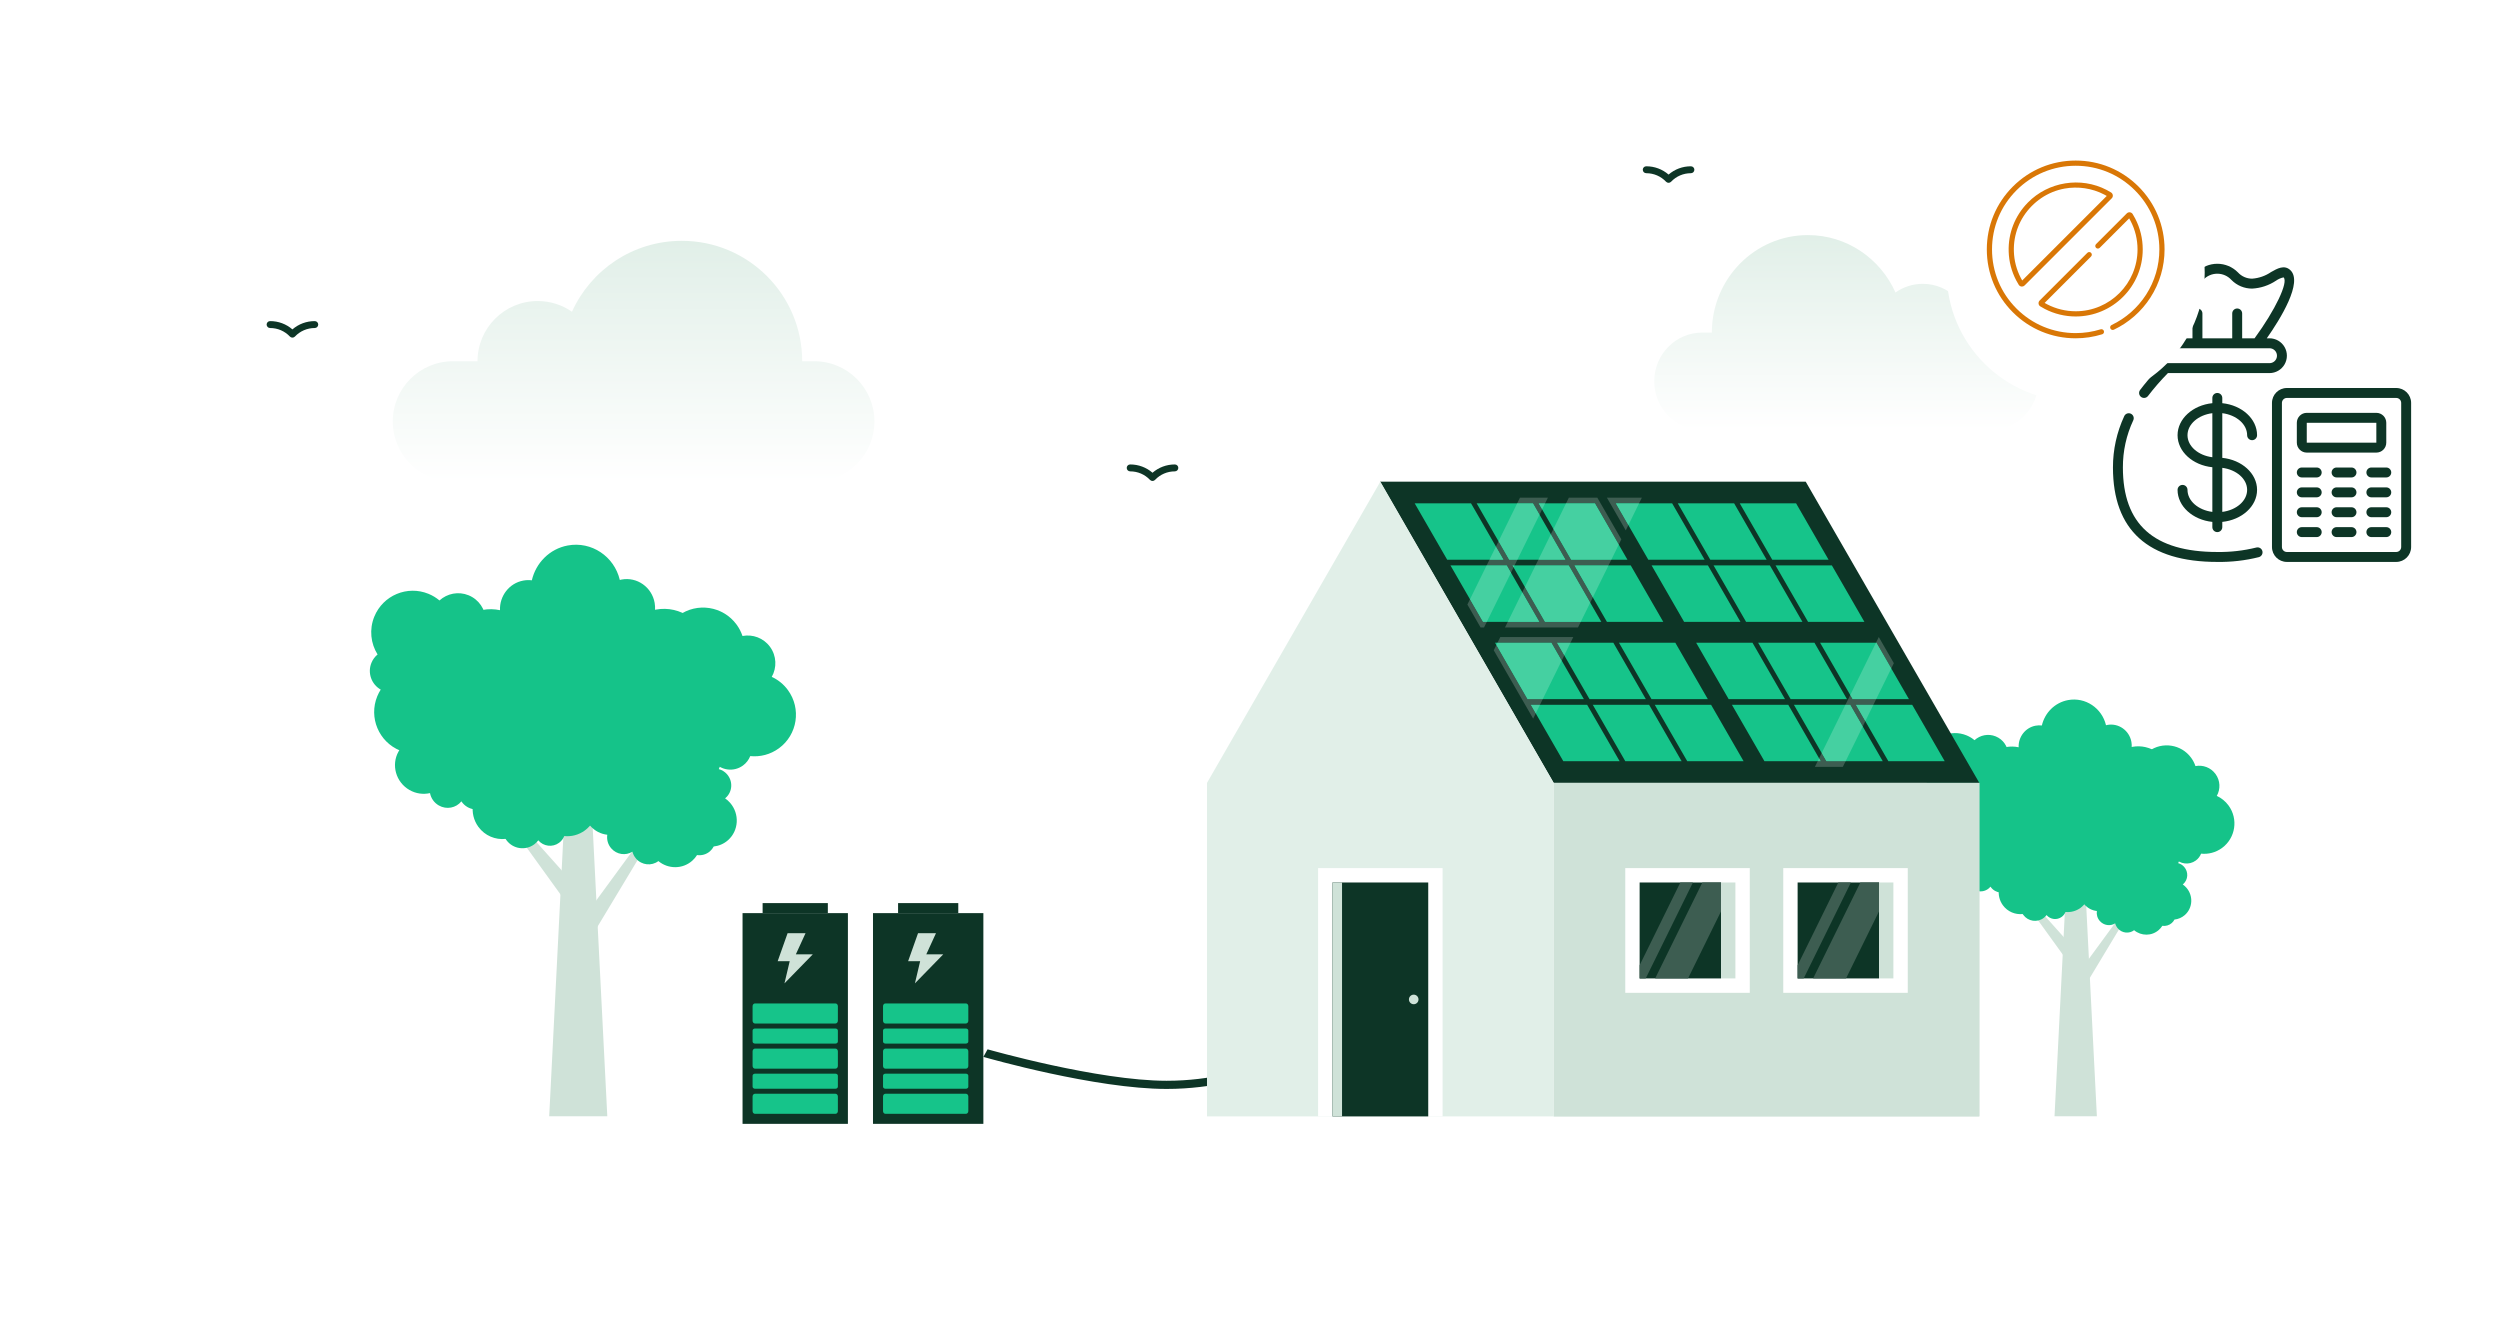 <svg width="436" height="230" viewBox="0 0 436 230" fill="none" xmlns="http://www.w3.org/2000/svg">
<rect width="435" height="230" transform="translate(0.5)" fill="white"/>
<g clip-path="url(#clip0_1_1198)">
<path d="M391.9 75.9C391.9 76.379 392.288 76.767 392.767 76.767C393.245 76.767 393.633 76.379 393.633 75.9C393.633 73.033 390.981 70.664 387.567 70.315V69.4C387.567 68.921 387.179 68.533 386.7 68.533C386.221 68.533 385.833 68.921 385.833 69.4V70.315C382.419 70.662 379.767 73.033 379.767 75.9C379.767 78.767 382.419 81.136 385.833 81.485V89.274C383.378 88.964 381.5 87.362 381.5 85.433C381.5 84.955 381.112 84.567 380.633 84.567C380.155 84.567 379.767 84.955 379.767 85.433C379.767 88.3 382.419 90.67 385.833 91.018V91.933C385.833 92.412 386.221 92.8 386.7 92.8C387.179 92.8 387.567 92.412 387.567 91.933V91.018C390.981 90.671 393.633 88.3 393.633 85.433C393.633 82.566 390.981 80.197 387.567 79.849V72.059C390.022 72.369 391.9 73.972 391.9 75.9ZM381.5 75.9C381.5 73.972 383.378 72.369 385.833 72.059V79.741C383.378 79.431 381.5 77.828 381.5 75.9ZM391.9 85.433C391.9 87.362 390.022 88.964 387.567 89.274V81.592C390.022 81.903 391.9 83.505 391.9 85.433Z" fill="#0D3526"/>
<path d="M371.62 72.15C371.186 71.948 370.671 72.137 370.469 72.571C369.165 75.378 368.492 78.438 368.5 81.533C368.5 92.459 374.623 98 386.7 98C389.14 98.038 391.575 97.758 393.943 97.165C394.405 97.042 394.681 96.568 394.558 96.105C394.435 95.642 393.96 95.367 393.497 95.49C391.274 96.039 388.99 96.3 386.7 96.267C375.62 96.267 370.233 91.447 370.233 81.533C370.218 78.689 370.836 75.876 372.042 73.3C372.243 72.866 372.054 72.351 371.62 72.15Z" fill="#0D3526"/>
<path d="M417.9 67.667H398.833C397.397 67.667 396.233 68.831 396.233 70.267V95.4C396.233 96.836 397.397 98 398.833 98H417.9C419.336 98 420.5 96.836 420.5 95.4V70.267C420.5 68.831 419.336 67.667 417.9 67.667ZM418.767 95.4C418.767 95.879 418.379 96.267 417.9 96.267H398.833C398.355 96.267 397.967 95.879 397.967 95.4V70.267C397.967 69.788 398.355 69.4 398.833 69.4H417.9C418.379 69.4 418.767 69.788 418.767 70.267V95.4Z" fill="#0D3526"/>
<path d="M402.3 78.933H414.433C415.391 78.933 416.167 78.157 416.167 77.2V73.733C416.167 72.776 415.391 72 414.433 72H402.3C401.343 72 400.567 72.776 400.567 73.733V77.2C400.567 78.157 401.343 78.933 402.3 78.933ZM402.3 73.733H414.433V77.2H402.3V73.733Z" fill="#0D3526"/>
<path d="M404.033 81.533H401.433C400.955 81.533 400.567 81.921 400.567 82.4C400.567 82.879 400.955 83.267 401.433 83.267H404.033C404.512 83.267 404.9 82.879 404.9 82.4C404.9 81.921 404.512 81.533 404.033 81.533Z" fill="#0D3526"/>
<path d="M404.033 85H401.433C400.955 85 400.567 85.388 400.567 85.867C400.567 86.345 400.955 86.733 401.433 86.733H404.033C404.512 86.733 404.9 86.345 404.9 85.867C404.9 85.388 404.512 85 404.033 85Z" fill="#0D3526"/>
<path d="M404.033 88.467H401.433C400.955 88.467 400.567 88.855 400.567 89.333C400.567 89.812 400.955 90.2 401.433 90.2H404.033C404.512 90.2 404.9 89.812 404.9 89.333C404.9 88.855 404.512 88.467 404.033 88.467Z" fill="#0D3526"/>
<path d="M404.033 91.933H401.433C400.955 91.933 400.567 92.321 400.567 92.8C400.567 93.279 400.955 93.667 401.433 93.667H404.033C404.512 93.667 404.9 93.279 404.9 92.8C404.9 92.321 404.512 91.933 404.033 91.933Z" fill="#0D3526"/>
<path d="M410.1 81.533H407.5C407.021 81.533 406.633 81.921 406.633 82.4C406.633 82.879 407.021 83.267 407.5 83.267H410.1C410.579 83.267 410.967 82.879 410.967 82.4C410.967 81.921 410.579 81.533 410.1 81.533Z" fill="#0D3526"/>
<path d="M410.1 85H407.5C407.021 85 406.633 85.388 406.633 85.867C406.633 86.345 407.021 86.733 407.5 86.733H410.1C410.579 86.733 410.967 86.345 410.967 85.867C410.967 85.388 410.579 85 410.1 85Z" fill="#0D3526"/>
<path d="M410.1 88.467H407.5C407.021 88.467 406.633 88.855 406.633 89.333C406.633 89.812 407.021 90.2 407.5 90.2H410.1C410.579 90.2 410.967 89.812 410.967 89.333C410.967 88.855 410.579 88.467 410.1 88.467Z" fill="#0D3526"/>
<path d="M410.1 91.933H407.5C407.021 91.933 406.633 92.321 406.633 92.8C406.633 93.279 407.021 93.667 407.5 93.667H410.1C410.579 93.667 410.967 93.279 410.967 92.8C410.967 92.321 410.579 91.933 410.1 91.933Z" fill="#0D3526"/>
<path d="M416.167 81.533H413.567C413.088 81.533 412.7 81.921 412.7 82.4C412.7 82.879 413.088 83.267 413.567 83.267H416.167C416.645 83.267 417.033 82.879 417.033 82.4C417.033 81.921 416.645 81.533 416.167 81.533Z" fill="#0D3526"/>
<path d="M416.167 85H413.567C413.088 85 412.7 85.388 412.7 85.867C412.7 86.345 413.088 86.733 413.567 86.733H416.167C416.645 86.733 417.033 86.345 417.033 85.867C417.033 85.388 416.645 85 416.167 85Z" fill="#0D3526"/>
<path d="M416.167 88.467H413.567C413.088 88.467 412.7 88.855 412.7 89.333C412.7 89.812 413.088 90.2 413.567 90.2H416.167C416.645 90.2 417.033 89.812 417.033 89.333C417.033 88.855 416.645 88.467 416.167 88.467Z" fill="#0D3526"/>
<path d="M416.167 91.933H413.567C413.088 91.933 412.7 92.321 412.7 92.8C412.7 93.279 413.088 93.667 413.567 93.667H416.167C416.645 93.667 417.033 93.279 417.033 92.8C417.033 92.321 416.645 91.933 416.167 91.933Z" fill="#0D3526"/>
<path d="M373.982 47.095C371.7 49.185 375.709 55.633 378.071 59H377.6C376.795 58.997 376.022 59.316 375.453 59.886C374.886 60.457 374.568 61.229 374.567 62.033C374.57 63.113 375.15 64.109 376.087 64.646C375.075 65.716 374.122 66.84 373.232 68.013C372.945 68.396 373.022 68.939 373.405 69.227C373.788 69.514 374.331 69.436 374.619 69.053C375.689 67.653 376.847 66.321 378.085 65.067H395.8C396.884 65.067 397.885 64.489 398.427 63.55C398.969 62.611 398.969 61.455 398.427 60.517C397.885 59.578 396.884 59 395.8 59H395.328C397.69 55.633 401.699 49.186 399.419 47.095C398.37 46.134 397.148 46.835 396.071 47.447C395.092 48.118 393.951 48.516 392.767 48.6C391.826 48.598 390.93 48.202 390.296 47.508C389.347 46.544 388.052 46.001 386.699 46.001C385.347 46.001 384.051 46.544 383.102 47.508C382.467 48.203 381.569 48.599 380.627 48.6C379.444 48.517 378.303 48.119 377.325 47.447C376.249 46.833 375.028 46.135 373.982 47.095ZM396.721 61.113C397.094 61.485 397.206 62.045 397.004 62.532C396.802 63.018 396.327 63.335 395.8 63.333H377.6C376.882 63.333 376.3 62.751 376.3 62.033C376.3 61.315 376.882 60.733 377.6 60.733H395.8C396.145 60.733 396.476 60.87 396.721 61.113ZM380.627 50.333C381.98 50.333 383.276 49.789 384.225 48.825C384.858 48.129 385.754 47.733 386.695 47.733C387.635 47.733 388.532 48.129 389.165 48.825C390.114 49.79 391.412 50.334 392.767 50.333C394.255 50.255 395.694 49.778 396.934 48.952C397.33 48.673 397.778 48.475 398.251 48.372C399.14 49.187 396.79 54.1 393.196 59H391.033V54.667C391.033 54.188 390.645 53.8 390.167 53.8C389.688 53.8 389.3 54.188 389.3 54.667V59H384.1V54.667C384.1 54.188 383.712 53.8 383.233 53.8C382.755 53.8 382.367 54.188 382.367 54.667V59H380.207C376.614 54.1 374.263 49.187 375.165 48.359C375.628 48.483 376.067 48.683 376.465 48.952C377.703 49.778 379.141 50.255 380.627 50.333Z" fill="#0D3526"/>
</g>
<path d="M112.906 147.152L102.88 163.809L100.651 161.586L111.863 146.278L112.906 147.152Z" fill="#CFE2D8"/>
<path d="M88.77 143.547L98.798 157.439L101.024 155.216L89.812 142.672L88.77 143.547Z" fill="#CFE2D8"/>
<path d="M95.781 194.68H105.913L102.115 119.601H99.582L95.781 194.68Z" fill="#CFE2D8"/>
<path fill-rule="evenodd" clip-rule="evenodd" d="M109.956 129.624C107.59 126.389 108.292 121.846 111.521 119.476C111.879 119.215 112.254 118.99 112.64 118.804C111.74 117.179 112.162 115.1 113.697 113.974C114.207 113.598 114.782 113.373 115.369 113.289C115.349 111.034 116.377 108.801 118.332 107.365C121.561 104.995 126.096 105.696 128.462 108.93C128.917 109.553 129.258 110.224 129.489 110.916C131.263 110.58 133.153 111.25 134.29 112.805C135.45 114.39 135.502 116.441 134.596 118.046C135.681 118.544 136.659 119.319 137.412 120.351C139.778 123.586 139.079 128.129 135.85 130.498C134.345 131.6 132.559 132.038 130.84 131.864C130.589 132.497 130.168 133.07 129.579 133.501C127.987 134.67 125.78 134.386 124.526 132.898C124.248 133.267 123.914 133.603 123.524 133.89C121.369 135.47 118.347 135.001 116.77 132.846C116.7 132.749 116.638 132.651 116.576 132.552C114.093 132.816 111.538 131.787 109.956 129.624Z" fill="url(#paint0_linear_1_1198)"/>
<path fill-rule="evenodd" clip-rule="evenodd" d="M69.759 130.895C66.053 129.377 64.279 125.138 65.796 121.428C65.966 121.016 66.167 120.63 66.398 120.266C64.784 119.354 64.058 117.361 64.779 115.596C65.02 115.008 65.391 114.517 65.849 114.138C64.652 112.225 64.364 109.782 65.281 107.535C66.796 103.824 71.03 102.047 74.735 103.565C75.446 103.857 76.085 104.25 76.645 104.721C77.981 103.505 79.944 103.087 81.725 103.817C83.538 104.562 84.655 106.284 84.72 108.125C85.907 107.981 87.143 108.13 88.325 108.614C92.031 110.134 93.805 114.373 92.288 118.083C91.581 119.81 90.287 121.119 88.73 121.871C88.847 122.541 88.787 123.249 88.509 123.927C87.763 125.756 85.735 126.668 83.887 126.06C83.844 126.519 83.735 126.98 83.551 127.428C82.541 129.903 79.717 131.086 77.25 130.075C77.138 130.03 77.036 129.978 76.929 129.925C74.951 131.45 72.237 131.911 69.759 130.895Z" fill="url(#paint1_linear_1_1198)"/>
<path fill-rule="evenodd" clip-rule="evenodd" d="M83.432 144.207C81.738 141.887 82.238 138.63 84.554 136.933C84.81 136.743 85.079 136.584 85.357 136.449C84.711 135.283 85.014 133.793 86.114 132.985C86.482 132.716 86.892 132.557 87.313 132.497C87.3 130.877 88.034 129.277 89.437 128.248C91.753 126.549 95.005 127.052 96.701 129.372C97.027 129.818 97.271 130.297 97.435 130.795C98.709 130.553 100.062 131.034 100.878 132.148C101.709 133.285 101.746 134.755 101.097 135.906C101.876 136.262 102.575 136.818 103.117 137.558C104.814 139.878 104.311 143.133 101.995 144.832C100.918 145.622 99.637 145.936 98.405 145.812C98.226 146.265 97.923 146.676 97.5 146.985C96.36 147.823 94.778 147.618 93.878 146.554C93.679 146.819 93.44 147.058 93.159 147.265C91.616 148.396 89.447 148.062 88.318 146.517C88.268 146.447 88.223 146.375 88.178 146.305C86.397 146.495 84.566 145.757 83.432 144.207Z" fill="url(#paint2_linear_1_1198)"/>
<path fill-rule="evenodd" clip-rule="evenodd" d="M80.857 120.735C79.314 119.561 78.188 117.814 77.814 115.733C77.033 111.363 79.872 107.174 84.158 106.376C85.198 106.182 86.225 106.209 87.198 106.416C87.103 103.941 88.8 101.709 91.258 101.253C91.765 101.158 92.268 101.145 92.753 101.208C93.449 98.187 95.835 95.723 99.017 95.132C103.154 94.362 107.122 97.031 108.097 101.145C108.199 101.12 108.301 101.093 108.405 101.073C111.099 100.572 113.682 102.391 114.172 105.14C114.244 105.549 114.261 105.952 114.239 106.349C114.286 106.339 114.333 106.326 114.383 106.316C118.669 105.519 122.777 108.417 123.558 112.788C124.155 116.13 122.635 119.364 119.968 121.059C120.642 121.754 121.125 122.659 121.309 123.693C121.799 126.442 120.015 129.073 117.321 129.574C117.234 129.591 117.149 129.599 117.065 129.609C117.344 130.222 117.553 130.877 117.677 131.573C118.458 135.943 115.617 140.133 111.333 140.93C109.684 141.236 108.064 140.995 106.649 140.334C106.144 140.648 105.579 140.878 104.965 140.992C103.5 141.264 102.069 140.845 100.99 139.968C100.333 140.304 99.619 140.554 98.86 140.696C95.014 141.411 91.31 139.148 90.029 135.515C87.467 135.799 85.086 134.025 84.618 131.398C84.471 130.583 84.531 129.778 84.75 129.033C82.362 129.083 80.22 127.366 79.777 124.892C79.504 123.351 79.944 121.849 80.857 120.735Z" fill="url(#paint3_linear_1_1198)"/>
<path fill-rule="evenodd" clip-rule="evenodd" d="M74.993 138.316C73.827 138.582 72.553 138.428 71.421 137.78C69.04 136.419 68.185 133.409 69.506 131.059C69.824 130.488 70.244 130.01 70.727 129.631C69.52 128.697 69.135 127.005 69.891 125.656C70.048 125.38 70.242 125.136 70.463 124.929C69.309 123.401 69.088 121.293 70.068 119.546C71.344 117.278 74.18 116.451 76.513 117.617C76.543 117.56 76.568 117.5 76.6 117.443C77.431 115.965 79.317 115.459 80.812 116.314C81.034 116.441 81.233 116.593 81.409 116.76C81.424 116.735 81.436 116.708 81.451 116.68C82.772 114.33 85.772 113.528 88.151 114.889C89.969 115.928 90.897 117.931 90.643 119.868C91.24 119.825 91.86 119.955 92.422 120.276C93.917 121.131 94.457 123.022 93.626 124.503C93.601 124.548 93.569 124.592 93.541 124.637C93.942 124.747 94.335 124.906 94.713 125.123C97.091 126.484 97.95 129.492 96.629 131.844C96.121 132.749 95.365 133.421 94.492 133.833C94.439 134.197 94.325 134.555 94.136 134.892C93.686 135.697 92.92 136.21 92.076 136.377C91.974 136.821 91.81 137.257 91.576 137.673C90.392 139.786 87.852 140.646 85.623 139.816C84.745 141.144 82.961 141.573 81.531 140.755C81.088 140.501 80.73 140.155 80.466 139.756C79.541 140.91 77.882 141.246 76.533 140.474C75.695 139.995 75.158 139.19 74.993 138.316Z" fill="url(#paint4_linear_1_1198)"/>
<path fill-rule="evenodd" clip-rule="evenodd" d="M105.911 145.58C104.799 145.458 103.725 144.93 102.926 144.007C101.244 142.079 101.411 139.163 103.297 137.496C103.754 137.092 104.269 136.801 104.812 136.614C104.033 135.418 104.212 133.81 105.294 132.853C105.516 132.657 105.762 132.502 106.021 132.387C105.471 130.688 105.924 128.759 107.324 127.523C109.143 125.916 111.894 126.058 113.596 127.805C113.638 127.762 113.678 127.717 113.725 127.678C114.909 126.628 116.728 126.763 117.782 127.979C117.939 128.158 118.066 128.353 118.173 128.555L118.235 128.497C120.118 126.833 123.009 127.047 124.688 128.976C125.972 130.454 126.176 132.504 125.36 134.134C125.897 134.279 126.405 134.583 126.803 135.041C127.858 136.255 127.753 138.087 126.569 139.136C126.529 139.168 126.489 139.195 126.452 139.228C126.77 139.447 127.069 139.709 127.335 140.018C129.014 141.947 128.848 144.862 126.964 146.529C126.241 147.17 125.367 147.531 124.472 147.626C124.313 147.93 124.101 148.211 123.833 148.451C123.188 149.021 122.355 149.238 121.561 149.124C121.337 149.485 121.059 149.819 120.723 150.115C119.031 151.611 116.529 151.591 114.82 150.173C113.638 151.072 111.934 150.9 110.926 149.742C110.613 149.38 110.404 148.964 110.292 148.533C109.123 149.266 107.558 149.051 106.605 147.957C106.013 147.277 105.787 146.402 105.911 145.58Z" fill="url(#paint5_linear_1_1198)"/>
<path d="M370.795 160.026L363.485 172.171L361.86 170.55L370.035 159.388L370.795 160.026Z" fill="#CFE2D8"/>
<path d="M353.196 157.397L360.507 167.527L362.131 165.906L353.956 156.759L353.196 157.397Z" fill="#CFE2D8"/>
<path d="M358.308 194.68H365.696L362.926 139.937H361.08L358.308 194.68Z" fill="#CFE2D8"/>
<path fill-rule="evenodd" clip-rule="evenodd" d="M368.643 147.245C366.918 144.887 367.43 141.574 369.784 139.846C370.045 139.656 370.319 139.492 370.6 139.356C369.944 138.171 370.252 136.656 371.371 135.835C371.743 135.56 372.162 135.397 372.59 135.335C372.576 133.691 373.325 132.063 374.751 131.016C377.105 129.288 380.412 129.799 382.136 132.157C382.468 132.611 382.717 133.1 382.886 133.605C384.179 133.36 385.557 133.849 386.386 134.982C387.232 136.138 387.27 137.633 386.609 138.804C387.4 139.167 388.113 139.732 388.663 140.484C390.388 142.843 389.878 146.155 387.524 147.883C386.426 148.686 385.124 149.006 383.87 148.879C383.687 149.34 383.381 149.758 382.951 150.072C381.79 150.925 380.181 150.718 379.267 149.633C379.064 149.902 378.821 150.147 378.536 150.356C376.965 151.508 374.761 151.166 373.611 149.595C373.561 149.524 373.515 149.453 373.47 149.38C371.66 149.573 369.797 148.822 368.643 147.245Z" fill="url(#paint6_linear_1_1198)"/>
<path fill-rule="evenodd" clip-rule="evenodd" d="M339.335 148.172C336.632 147.065 335.339 143.975 336.445 141.269C336.569 140.969 336.715 140.688 336.884 140.422C335.707 139.757 335.177 138.304 335.703 137.017C335.879 136.589 336.15 136.231 336.483 135.954C335.611 134.559 335.4 132.778 336.07 131.139C337.174 128.434 340.262 127.138 342.962 128.245C343.481 128.458 343.947 128.745 344.355 129.088C345.329 128.201 346.761 127.896 348.059 128.429C349.382 128.972 350.196 130.227 350.243 131.57C351.108 131.465 352.01 131.574 352.871 131.926C355.574 133.035 356.867 136.125 355.761 138.831C355.246 140.09 354.302 141.044 353.167 141.593C353.252 142.081 353.209 142.597 353.006 143.092C352.461 144.425 350.983 145.09 349.635 144.647C349.605 144.981 349.525 145.317 349.391 145.644C348.654 147.449 346.595 148.312 344.796 147.574C344.715 147.541 344.64 147.503 344.562 147.465C343.12 148.577 341.141 148.913 339.335 148.172Z" fill="url(#paint7_linear_1_1198)"/>
<path fill-rule="evenodd" clip-rule="evenodd" d="M349.304 157.878C348.068 156.187 348.433 153.812 350.122 152.575C350.309 152.436 350.504 152.32 350.708 152.222C350.236 151.372 350.457 150.285 351.259 149.696C351.527 149.5 351.827 149.384 352.133 149.34C352.124 148.159 352.659 146.993 353.682 146.242C355.371 145.003 357.742 145.37 358.979 147.062C359.216 147.387 359.394 147.736 359.514 148.099C360.442 147.923 361.429 148.274 362.024 149.086C362.63 149.914 362.657 150.986 362.184 151.826C362.751 152.086 363.261 152.491 363.657 153.031C364.894 154.722 364.527 157.095 362.839 158.334C362.053 158.91 361.119 159.139 360.221 159.048C360.091 159.379 359.869 159.679 359.561 159.904C358.73 160.515 357.577 160.366 356.92 159.59C356.775 159.783 356.601 159.957 356.396 160.108C355.271 160.933 353.69 160.689 352.866 159.563C352.83 159.512 352.797 159.459 352.764 159.408C351.466 159.546 350.131 159.008 349.304 157.878Z" fill="url(#paint8_linear_1_1198)"/>
<path fill-rule="evenodd" clip-rule="evenodd" d="M347.427 140.764C346.302 139.908 345.48 138.635 345.208 137.117C344.639 133.93 346.708 130.876 349.834 130.295C350.592 130.153 351.341 130.173 352.05 130.324C351.981 128.519 353.218 126.891 355.01 126.559C355.38 126.49 355.747 126.481 356.1 126.526C356.608 124.324 358.348 122.527 360.668 122.096C363.684 121.535 366.577 123.481 367.288 126.481C367.363 126.463 367.437 126.443 367.513 126.428C369.477 126.063 371.36 127.389 371.718 129.393C371.77 129.691 371.783 129.986 371.767 130.275C371.801 130.267 371.835 130.258 371.872 130.251C374.997 129.67 377.992 131.783 378.561 134.97C378.997 137.406 377.888 139.765 375.944 141C376.435 141.507 376.787 142.167 376.921 142.921C377.279 144.925 375.978 146.844 374.014 147.209C373.95 147.222 373.889 147.227 373.827 147.234C374.03 147.681 374.183 148.159 374.273 148.666C374.843 151.853 372.771 154.908 369.648 155.489C368.445 155.712 367.265 155.536 366.233 155.055C365.864 155.284 365.453 155.451 365.005 155.534C363.936 155.732 362.893 155.427 362.106 154.788C361.627 155.033 361.107 155.215 360.553 155.318C357.749 155.84 355.048 154.19 354.114 151.541C352.246 151.748 350.51 150.454 350.169 148.539C350.062 147.945 350.106 147.358 350.265 146.815C348.524 146.851 346.962 145.599 346.639 143.795C346.44 142.672 346.761 141.576 347.427 140.764Z" fill="url(#paint9_linear_1_1198)"/>
<path fill-rule="evenodd" clip-rule="evenodd" d="M343.151 153.583C342.3 153.777 341.372 153.665 340.546 153.192C338.81 152.2 338.187 150.005 339.15 148.292C339.382 147.876 339.688 147.527 340.04 147.251C339.161 146.569 338.879 145.336 339.431 144.353C339.545 144.151 339.687 143.973 339.848 143.822C339.006 142.708 338.845 141.171 339.56 139.897C340.49 138.244 342.558 137.641 344.259 138.491C344.281 138.449 344.299 138.406 344.323 138.364C344.929 137.286 346.303 136.918 347.394 137.541C347.555 137.633 347.7 137.744 347.829 137.866C347.84 137.848 347.849 137.828 347.86 137.808C348.823 136.094 351.01 135.509 352.744 136.501C354.07 137.259 354.747 138.72 354.562 140.132C354.997 140.101 355.449 140.195 355.859 140.43C356.949 141.053 357.343 142.432 356.737 143.511C356.719 143.544 356.695 143.577 356.675 143.61C356.967 143.689 357.254 143.806 357.529 143.964C359.263 144.956 359.889 147.149 358.926 148.864C358.556 149.524 358.005 150.014 357.368 150.314C357.33 150.579 357.246 150.841 357.109 151.086C356.78 151.673 356.222 152.048 355.607 152.169C355.532 152.493 355.413 152.811 355.242 153.114C354.379 154.655 352.527 155.282 350.902 154.677C350.261 155.645 348.961 155.958 347.918 155.362C347.595 155.176 347.334 154.924 347.141 154.633C346.467 155.474 345.257 155.72 344.274 155.156C343.663 154.808 343.271 154.221 343.151 153.583Z" fill="url(#paint10_linear_1_1198)"/>
<path fill-rule="evenodd" clip-rule="evenodd" d="M365.694 158.879C364.883 158.79 364.1 158.405 363.517 157.733C362.291 156.327 362.413 154.201 363.788 152.985C364.121 152.691 364.497 152.478 364.892 152.342C364.324 151.47 364.455 150.298 365.244 149.6C365.406 149.457 365.585 149.344 365.774 149.26C365.373 148.021 365.703 146.615 366.724 145.714C368.05 144.542 370.056 144.645 371.297 145.919C371.328 145.888 371.357 145.855 371.391 145.826C372.255 145.061 373.581 145.159 374.35 146.046C374.464 146.177 374.556 146.319 374.634 146.466L374.68 146.424C376.053 145.21 378.16 145.367 379.385 146.773C380.321 147.85 380.47 149.346 379.875 150.534C380.266 150.639 380.636 150.861 380.927 151.195C381.696 152.08 381.619 153.416 380.756 154.181C380.727 154.204 380.698 154.224 380.671 154.248C380.903 154.408 381.121 154.599 381.315 154.824C382.539 156.23 382.418 158.356 381.044 159.572C380.517 160.039 379.88 160.302 379.227 160.371C379.111 160.593 378.957 160.798 378.761 160.973C378.291 161.389 377.683 161.547 377.105 161.463C376.942 161.727 376.738 161.97 376.494 162.186C375.26 163.277 373.435 163.262 372.189 162.228C371.328 162.884 370.085 162.759 369.351 161.914C369.122 161.65 368.97 161.347 368.888 161.033C368.036 161.567 366.895 161.411 366.2 160.613C365.768 160.117 365.603 159.479 365.694 158.879Z" fill="url(#paint11_linear_1_1198)"/>
<path fill-rule="evenodd" clip-rule="evenodd" d="M79 63H83.278C83.278 57.201 87.979 52.5 93.778 52.5C95.998 52.5 98.056 53.191 99.752 54.367C103.045 47.075 110.381 42 118.901 42C130.5 42 139.902 51.402 139.902 63H142C147.8 63 152.5 67.701 152.5 73.5C152.5 79.299 147.8 84 142 84H79C73.201 84 68.5 79.299 68.5 73.5C68.5 67.701 73.201 63 79 63Z" fill="url(#paint12_linear_1_1198)"/>
<path fill-rule="evenodd" clip-rule="evenodd" d="M347.125 58H343.711C343.711 53.306 339.963 49.5 335.336 49.5C333.567 49.5 331.926 50.059 330.573 51.011C327.946 45.108 322.094 41 315.297 41C306.047 41 298.547 48.611 298.547 58H296.875C292.249 58 288.5 61.806 288.5 66.5C288.5 71.195 292.249 75 296.875 75H347.125C351.748 75 355.5 71.195 355.5 66.5C355.5 61.806 351.748 58 347.125 58Z" fill="url(#paint13_linear_1_1198)"/>
<path d="M200.998 83.883C200.833 83.883 200.675 83.815 200.561 83.695C199.652 82.735 198.424 82.207 197.102 82.207C196.77 82.207 196.5 81.937 196.5 81.603C196.5 81.27 196.77 81 197.102 81C198.555 81 199.917 81.51 200.998 82.446C202.081 81.51 203.444 81 204.896 81C205.228 81 205.498 81.27 205.498 81.603C205.498 81.937 205.228 82.207 204.896 82.207C203.575 82.207 202.345 82.735 201.435 83.695C201.321 83.815 201.163 83.883 200.998 83.883Z" fill="#0D3526"/>
<path d="M50.998 58.883C50.833 58.883 50.675 58.815 50.561 58.695C49.652 57.735 48.424 57.207 47.102 57.207C46.77 57.207 46.5 56.937 46.5 56.603C46.5 56.27 46.77 56 47.102 56C48.555 56 49.917 56.51 50.998 57.446C52.081 56.51 53.444 56 54.895 56C55.228 56 55.498 56.27 55.498 56.603C55.498 56.937 55.228 57.207 54.895 57.207C53.575 57.207 52.346 57.735 51.435 58.695C51.321 58.815 51.163 58.883 50.998 58.883Z" fill="#0D3526"/>
<path d="M290.998 31.883C290.833 31.883 290.675 31.815 290.561 31.695C289.653 30.735 288.424 30.207 287.102 30.207C286.77 30.207 286.5 29.937 286.5 29.603C286.5 29.27 286.77 29 287.102 29C288.555 29 289.917 29.51 290.999 30.446C292.081 29.51 293.444 29 294.896 29C295.228 29 295.498 29.27 295.498 29.603C295.498 29.937 295.228 30.207 294.896 30.207C293.574 30.207 292.345 30.735 291.435 31.695C291.321 31.815 291.163 31.883 290.998 31.883Z" fill="#0D3526"/>
<g filter="url(#filter0_d_1_1198)">
<circle cx="362" cy="43.5" r="22.5" fill="white"/>
</g>
<g clip-path="url(#clip1_1_1198)">
<path d="M372.96 32.54C370.033 29.612 366.14 28 362 28C357.86 28 353.967 29.612 351.04 32.54C348.112 35.467 346.5 39.36 346.5 43.5C346.5 47.64 348.112 51.533 351.04 54.46C353.967 57.388 357.86 59 362 59C363.577 59 365.132 58.764 366.624 58.298C366.863 58.224 366.996 57.969 366.922 57.73C366.847 57.49 366.592 57.357 366.353 57.432C364.95 57.87 363.485 58.092 362 58.092C358.102 58.092 354.438 56.574 351.682 53.818C348.926 51.062 347.408 47.398 347.408 43.5C347.408 39.602 348.926 35.938 351.682 33.182C354.438 30.426 358.102 28.908 362 28.908C365.898 28.908 369.562 30.426 372.318 33.182C375.074 35.938 376.592 39.602 376.592 43.5C376.592 46.311 375.791 49.04 374.276 51.392C372.8 53.683 370.722 55.512 368.268 56.681C368.041 56.789 367.945 57.06 368.053 57.286C368.161 57.513 368.432 57.609 368.658 57.501C371.265 56.259 373.472 54.316 375.039 51.883C376.649 49.385 377.5 46.486 377.5 43.5C377.5 39.36 375.888 35.467 372.96 32.54Z" fill="#D97706"/>
<path d="M368.475 34.048C368.452 33.848 368.341 33.672 368.169 33.565C367.917 33.408 367.656 33.259 367.391 33.121C362.866 30.768 357.216 31.692 353.654 35.331C351.401 37.634 350.214 40.665 350.312 43.866C350.367 45.635 350.808 47.325 351.622 48.889C351.759 49.152 351.908 49.414 352.066 49.668C352.173 49.839 352.349 49.951 352.549 49.974C352.574 49.977 352.6 49.978 352.625 49.978C352.798 49.978 352.963 49.91 353.087 49.786L368.288 34.586C368.43 34.444 368.498 34.248 368.475 34.048ZM352.673 48.916C352.588 48.769 352.506 48.62 352.428 48.47C351.677 47.028 351.27 45.47 351.22 43.838C351.129 40.886 352.224 38.091 354.303 35.966C355.331 34.916 356.565 34.072 357.925 33.514C358.608 33.233 359.322 33.024 360.049 32.891C362.386 32.463 364.851 32.821 366.972 33.926C367.122 34.004 367.271 34.087 367.417 34.172L352.673 48.916Z" fill="#D97706"/>
<path d="M355.831 53.435C356.082 53.591 356.345 53.74 356.611 53.879C358.262 54.739 360.126 55.193 362 55.193C368.448 55.193 373.693 49.948 373.693 43.5C373.693 41.601 373.251 39.788 372.379 38.111C372.24 37.844 372.091 37.582 371.935 37.331C371.828 37.16 371.652 37.048 371.452 37.025C371.252 37.002 371.056 37.07 370.914 37.212L365.548 42.578C365.371 42.755 365.371 43.043 365.548 43.22C365.726 43.397 366.013 43.397 366.19 43.22L371.328 38.083C371.413 38.229 371.495 38.379 371.573 38.53C372.378 40.076 372.785 41.748 372.785 43.5C372.785 49.447 367.947 54.285 362 54.285C360.271 54.285 358.553 53.866 357.03 53.074C356.879 52.995 356.729 52.913 356.583 52.828L364.68 44.731C364.857 44.553 364.857 44.266 364.68 44.089C364.502 43.912 364.215 43.912 364.038 44.089L355.712 52.414C355.57 52.556 355.502 52.752 355.525 52.952C355.548 53.152 355.659 53.328 355.831 53.435Z" fill="#D97706"/>
</g>
<g clip-path="url(#clip2_1_1198)">
<path d="M203.453 189.911C191.089 189.911 172.294 184.549 171.499 184.322L172.235 183C172.425 183.054 191.471 188.487 203.453 188.487C211.315 188.487 217.161 186.578 221.86 185.044C224.344 184.234 226.488 183.534 228.369 183.331C231.859 182.956 234.386 183.323 234.493 183.338L234.092 184.732C234.069 184.728 231.782 184.403 228.661 184.739C227.053 184.912 225.026 185.574 222.678 186.341C218.063 187.848 211.742 189.911 203.453 189.911Z" fill="#0D3526"/>
</g>
<path d="M244.96 88.646H240.118V93.496H244.96V88.646Z" fill="white"/>
<path d="M255.58 88.646H250.74V93.496H255.58V88.646Z" fill="white"/>
<path d="M266.202 88.646H261.359V93.496H266.202V88.646Z" fill="white"/>
<path d="M244.96 98.025H240.118V102.876H244.96V98.025Z" fill="white"/>
<path d="M255.58 98.025H250.74V102.876H255.58V98.025Z" fill="white"/>
<path d="M266.202 98.025H261.359V102.876H266.202V98.025Z" fill="white"/>
<path d="M234.34 107.405H229.497V112.254H234.34V107.405Z" fill="white"/>
<path d="M244.96 107.405H240.118V112.254H244.96V107.405Z" fill="white"/>
<path d="M255.58 107.405H250.74V112.254H255.58V107.405Z" fill="white"/>
<path d="M266.202 107.405H261.359V112.254H266.202V107.405Z" fill="white"/>
<path d="M234.34 116.783H229.497V121.634H234.34V116.783Z" fill="white"/>
<path d="M244.96 116.783H240.118V121.634H244.96V116.783Z" fill="white"/>
<path d="M255.58 116.783H250.74V121.634H255.58V116.783Z" fill="white"/>
<path d="M266.202 116.783H261.359V121.634H266.202V116.783Z" fill="white"/>
<path d="M234.34 126.162H229.497V131.013H234.34V126.162Z" fill="white"/>
<path d="M244.96 126.162H240.118V131.013H244.96V126.162Z" fill="white"/>
<path d="M255.58 126.162H250.74V131.013H255.58V126.162Z" fill="white"/>
<path d="M266.202 126.162H261.359V131.013H266.202V126.162Z" fill="white"/>
<path d="M234.34 135.542H229.497V140.393H234.34V135.542Z" fill="white"/>
<path d="M244.96 135.542H240.118V140.393H244.96V135.542Z" fill="white"/>
<path d="M255.58 135.542H250.74V140.393H255.58V135.542Z" fill="white"/>
<path d="M266.202 135.542H261.359V140.393H266.202V135.542Z" fill="white"/>
<path d="M234.34 144.922H229.497V149.771H234.34V144.922Z" fill="white"/>
<path d="M244.96 144.922H240.118V149.771H244.96V144.922Z" fill="white"/>
<path d="M255.58 144.922H250.74V149.771H255.58V144.922Z" fill="white"/>
<path d="M266.202 144.922H261.359V149.771H266.202V144.922Z" fill="white"/>
<path d="M234.34 154.302H229.497V159.15H234.34V154.302Z" fill="white"/>
<path d="M244.96 154.302H240.118V159.15H244.96V154.302Z" fill="white"/>
<path d="M255.58 154.302H250.74V159.15H255.58V154.302Z" fill="white"/>
<path d="M266.202 154.302H261.359V159.15H266.202V154.302Z" fill="white"/>
<path d="M234.34 163.679H229.497V168.53H234.34V163.679Z" fill="white"/>
<path d="M244.96 163.679H240.118V168.53H244.96V163.679Z" fill="white"/>
<path d="M255.58 163.679H250.74V168.53H255.58V163.679Z" fill="white"/>
<path d="M266.202 163.679H261.359V168.53H266.202V163.679Z" fill="white"/>
<path d="M325.75 102.416H298.806V104.426H325.75V102.416Z" fill="white"/>
<path d="M325.75 108.761H298.806V110.77H325.75V108.761Z" fill="white"/>
<path d="M325.75 115.102H298.806V117.115H325.75V115.102Z" fill="white"/>
<path d="M325.75 121.447H298.806V123.456H325.75V121.447Z" fill="white"/>
<path d="M325.75 127.791H298.806V129.801H325.75V127.791Z" fill="white"/>
<path d="M325.75 134.133H298.806V136.145H325.75V134.133Z" fill="white"/>
<path d="M325.75 140.477H298.806V142.489H325.75V140.477Z" fill="white"/>
<path d="M325.75 146.821H298.806V148.831H325.75V146.821Z" fill="white"/>
<path d="M325.75 153.163H298.806V155.175H325.75V153.163Z" fill="white"/>
<path d="M325.75 159.507H298.806V161.52H325.75V159.507Z" fill="white"/>
<path d="M270.964 136.539H345.196L314.914 84H240.683L270.964 136.539Z" fill="#0D3526"/>
<path d="M280.245 86.794L282.735 91.114L283.533 92.502L293.294 109.432H326.697L325.079 106.623L322.225 101.671L319.286 96.572L313.652 86.794H280.245Z" fill="#0D3526"/>
<path d="M309.084 97.622H318.909L313.236 87.779H303.411L309.084 97.622Z" fill="#16C48A"/>
<path d="M298.277 97.622H308.102L302.43 87.779H292.604L298.277 97.622Z" fill="#16C48A"/>
<path d="M287.468 97.622H297.293L291.62 87.779H281.797L287.468 97.622Z" fill="#16C48A"/>
<path d="M315.325 108.448H325.15L319.478 98.606H309.652L315.325 108.448Z" fill="#16C48A"/>
<path d="M304.516 108.448H314.342L308.669 98.606H298.844L304.516 108.448Z" fill="#16C48A"/>
<path d="M293.707 108.448H303.532L297.862 98.606H288.037L293.707 108.448Z" fill="#16C48A"/>
<path d="M245.172 86.794L255.914 105.432L258.217 109.432H291.622L282.762 94.062L278.575 86.794H245.172Z" fill="#0D3526"/>
<path d="M274.007 97.622H283.832L278.159 87.779H268.334L274.007 97.622Z" fill="#16C48A"/>
<path d="M263.2 97.622H273.025L267.353 87.779H257.527L263.2 97.622Z" fill="#16C48A"/>
<path d="M252.393 97.622H262.218L256.546 87.779H246.72L252.393 97.622Z" fill="#16C48A"/>
<path d="M280.246 108.448H290.072L284.399 98.606H274.574L280.246 108.448Z" fill="#16C48A"/>
<path d="M269.439 108.448H279.265L273.592 98.606H263.767L269.439 108.448Z" fill="#16C48A"/>
<path d="M258.633 108.448H268.458L262.785 98.606H252.96L258.633 108.448Z" fill="#16C48A"/>
<path d="M294.257 111.105L307.304 133.741H340.712L332.844 120.091L330.288 115.661L327.665 111.105H294.257Z" fill="#0D3526"/>
<path d="M323.095 121.931H332.92L327.247 112.089H317.422L323.095 121.931Z" fill="#16C48A"/>
<path d="M312.286 121.931H322.112L316.439 112.089H306.614L312.286 121.931Z" fill="#16C48A"/>
<path d="M301.479 121.931H311.305L305.632 112.089H295.807L301.479 121.931Z" fill="#16C48A"/>
<path d="M329.334 132.757H339.16L333.487 122.915H323.662L329.334 132.757Z" fill="#16C48A"/>
<path d="M318.527 132.757H328.353L322.68 122.915H312.855L318.527 132.757Z" fill="#16C48A"/>
<path d="M307.719 132.757H317.544L311.872 122.915H302.046L307.719 132.757Z" fill="#16C48A"/>
<path d="M259.18 111.105L260.511 113.412L262.176 116.303L265.116 121.4L267.382 125.331L272.228 133.741H305.635L292.588 111.105H259.18Z" fill="#0D3526"/>
<path d="M288.019 121.931H297.845L292.172 112.089H282.347L288.019 121.931Z" fill="#16C48A"/>
<path d="M277.211 121.931H287.036L281.364 112.089H271.538L277.211 121.931Z" fill="#16C48A"/>
<path d="M266.404 121.931H276.229L270.557 112.089H260.731L266.404 121.931Z" fill="#16C48A"/>
<path d="M294.259 132.757H304.084L298.412 122.915H288.586L294.259 132.757Z" fill="#16C48A"/>
<path d="M283.452 132.757H293.277L287.605 122.915H277.779L283.452 132.757Z" fill="#16C48A"/>
<path d="M272.644 132.757H282.469L276.796 122.915H266.971L272.644 132.757Z" fill="#16C48A"/>
<path d="M258.815 109.432H258.216L255.912 105.432L256.364 104.515L258.631 108.448H259.299L258.815 109.432ZM263.515 99.878L262.784 98.606H259.272L259.756 97.622H262.216L260.89 95.319L261.342 94.399L263.199 97.622H264.625L264.141 98.606H263.766L263.97 98.958L263.515 99.878ZM268.493 89.76L267.351 87.779H264.598L265.082 86.794H269.952L269.468 87.779H268.333L268.945 88.84L268.493 89.76Z" fill="#3D5D51"/>
<path d="M268.946 88.84L268.334 87.779H269.469L268.946 88.84Z" fill="#45D0A1"/>
<path d="M264.626 97.622H263.199L261.343 94.399L264.599 87.779H267.352L268.494 89.76L264.626 97.622Z" fill="#45D0A1"/>
<path d="M262.217 97.622H259.757L260.891 95.319L262.217 97.622Z" fill="#45D0A1"/>
<path d="M263.971 98.958L263.767 98.606H264.142L263.971 98.958Z" fill="#45D0A1"/>
<path d="M259.299 108.448H258.631L256.365 104.515L259.272 98.606H262.784L263.516 99.878L259.299 108.448Z" fill="#45D0A1"/>
<path d="M321.392 133.741H316.518L317.001 132.757H317.544L317.252 132.251L317.704 131.331L318.526 132.757H321.876L321.392 133.741ZM324.86 126.696L322.679 122.915H321.844L322.681 121.215L323.094 121.931H327.202L326.719 122.915H323.661L325.312 125.776L324.86 126.696ZM329.835 116.578L327.247 112.089H327.173L327.657 111.105H327.664L330.287 115.661L329.835 116.578Z" fill="#3D5D51"/>
<path d="M327.203 121.931H323.095L322.682 121.215L327.174 112.089H327.247L329.836 116.578L327.203 121.931Z" fill="#45D0A1"/>
<path d="M325.312 125.776L323.662 122.915H326.719L325.312 125.776Z" fill="#45D0A1"/>
<path d="M321.876 132.757H318.527L317.704 131.331L321.844 122.915H322.679L324.86 126.696L321.876 132.757Z" fill="#45D0A1"/>
<path d="M317.544 132.758H317.002L317.252 132.251L317.544 132.758Z" fill="#45D0A1"/>
<path d="M283.533 92.502L282.735 91.114L280.245 86.794H286.34L285.856 87.779H281.797L283.987 91.581L283.533 92.502Z" fill="#3D5D51"/>
<path d="M283.988 91.581L281.797 87.779H285.857L283.988 91.581Z" fill="#45D0A1"/>
<path d="M275.203 109.432H262.47L262.954 108.448H268.457L265.489 103.297L265.94 102.377L269.44 108.448H275.687L275.203 109.432ZM277.335 105.098L273.592 98.606H267.797L268.281 97.622H273.025L270.466 93.179L270.918 92.26L274.007 97.622H281.014L280.527 98.606H274.575L277.787 104.178L277.335 105.098ZM282.31 94.98L278.16 87.779H273.121L273.607 86.794H278.575L282.762 94.062L282.31 94.98Z" fill="#3D5D51"/>
<path d="M281.013 97.622H274.006L270.917 92.26L273.12 87.779H278.159L282.309 94.98L281.013 97.622Z" fill="#45D0A1"/>
<path d="M273.024 97.622H268.28L270.466 93.179L273.024 97.622Z" fill="#45D0A1"/>
<path d="M277.786 104.178L274.574 98.606H280.526L277.786 104.178Z" fill="#45D0A1"/>
<path d="M275.687 108.448H269.44L265.941 102.377L267.797 98.606H273.593L277.335 105.098L275.687 108.448Z" fill="#45D0A1"/>
<path d="M268.458 108.448H262.955L265.489 103.297L268.458 108.448Z" fill="#45D0A1"/>
<path d="M267.383 125.331L265.116 121.4L262.177 116.303L260.512 113.412L260.966 112.495L266.405 121.931H269.055L268.571 122.915H266.973L267.835 124.413L267.383 125.331ZM272.358 115.215L270.558 112.089H261.165L261.649 111.105H274.382L273.898 112.089H271.54L272.812 114.295L272.358 115.215Z" fill="#3D5D51"/>
<path d="M272.81 114.296L271.538 112.089H273.896L272.81 114.296Z" fill="#45D0A1"/>
<path d="M269.053 121.931H266.403L260.964 112.495L261.163 112.089H270.556L272.356 115.216L269.053 121.931Z" fill="#45D0A1"/>
<path d="M267.833 124.413L266.971 122.915H268.57L267.833 124.413Z" fill="#45D0A1"/>
<path d="M345.196 136.538H270.965V194.699H345.196V136.538Z" fill="#CFE2D8"/>
<path d="M345.196 136.538H270.965V194.699H345.196V136.538Z" fill="#CFE2D8"/>
<path d="M210.5 194.7H270.964V136.539L240.732 84L210.5 136.539V194.7Z" fill="#E1EFE8"/>
<path d="M332.715 151.397H311.001V173.148H332.715V151.397Z" fill="white"/>
<path d="M327.704 153.906H313.505V170.639H327.704V153.906Z" fill="#0D3526"/>
<path d="M314.565 170.639H313.505V168.339L320.604 153.906H322.797L314.565 170.639Z" fill="#3D5D51"/>
<path d="M321.946 170.639H316.212L324.443 153.906H327.705V158.934L321.946 170.639Z" fill="#3D5D51"/>
<path d="M330.208 153.906H327.7V170.636H330.208V153.906Z" fill="#CFE2D8"/>
<path d="M305.161 151.397H283.447V173.148H305.161V151.397Z" fill="white"/>
<path d="M300.15 153.906H285.951V170.639H300.15V153.906Z" fill="#0D3526"/>
<path d="M287.012 170.639H285.951V168.339L293.05 153.906H295.246L287.012 170.639Z" fill="#3D5D51"/>
<path d="M294.392 170.639H288.658L296.89 153.906H300.151V158.934L294.392 170.639Z" fill="#3D5D51"/>
<path d="M302.654 153.906H300.15V170.636H302.654V153.906Z" fill="#CFE2D8"/>
<path d="M251.588 151.397H229.875V194.7H251.588V151.397Z" fill="white"/>
<path d="M249.085 153.906H232.381V194.7H249.085V153.906Z" fill="#0D3526"/>
<path d="M234.051 153.906H232.381V194.7H234.051V153.906Z" fill="#CFE2D8"/>
<path d="M245.717 174.302C245.717 174.764 246.09 175.138 246.552 175.138C247.014 175.138 247.387 174.764 247.387 174.302C247.387 173.839 247.014 173.465 246.552 173.465C246.09 173.465 245.717 173.839 245.717 174.302Z" fill="#CFE2D8"/>
<path d="M147.875 159.25H129.5V196H147.875V159.25Z" fill="#0D3526"/>
<path d="M144.375 157.5H133V159.25H144.375V157.5Z" fill="#0D3526"/>
<path d="M137.356 162.75L135.625 167.636H137.725L136.811 171.5L141.75 166.439H138.795L140.486 162.75H137.356Z" fill="#CFE2D8"/>
<path d="M145.706 178.5H131.669C131.438 178.5 131.25 178.286 131.25 178.025V175.475C131.25 175.214 131.438 175 131.669 175H145.706C145.937 175 146.125 175.214 146.125 175.475V178.025C146.125 178.286 145.937 178.5 145.706 178.5Z" fill="#16C48A"/>
<path d="M145.706 182H131.669C131.438 182 131.25 181.842 131.25 181.646V179.729C131.25 179.533 131.438 179.375 131.669 179.375H145.706C145.937 179.375 146.125 179.533 146.125 179.729V181.646C146.125 181.842 145.937 182 145.706 182Z" fill="#16C48A"/>
<path d="M145.706 186.375H131.669C131.438 186.375 131.25 186.165 131.25 185.903V183.347C131.25 183.089 131.438 182.875 131.669 182.875H145.706C145.937 182.875 146.125 183.089 146.125 183.347V185.903C146.125 186.165 145.937 186.375 145.706 186.375Z" fill="#16C48A"/>
<path d="M145.706 189.875H131.669C131.438 189.875 131.25 189.715 131.25 189.521V187.604C131.25 187.408 131.438 187.25 131.669 187.25H145.706C145.937 187.25 146.125 187.408 146.125 187.604V189.521C146.125 189.715 145.937 189.875 145.706 189.875Z" fill="#16C48A"/>
<path d="M145.706 194.25H131.669C131.438 194.25 131.25 194.04 131.25 193.778V191.222C131.25 190.96 131.438 190.75 131.669 190.75H145.706C145.937 190.75 146.125 190.96 146.125 191.222V193.778C146.125 194.04 145.937 194.25 145.706 194.25Z" fill="#16C48A"/>
<path d="M171.5 159.25H152.25V196H171.5V159.25Z" fill="#0D3526"/>
<path d="M167.125 157.5H156.625V159.25H167.125V157.5Z" fill="#0D3526"/>
<path d="M160.106 162.75L158.375 167.636H160.475L159.561 171.5L164.5 166.439H161.544L163.236 162.75H160.106Z" fill="#CFE2D8"/>
<path d="M168.456 178.5H154.419C154.188 178.5 154 178.286 154 178.025V175.475C154 175.214 154.188 175 154.419 175H168.456C168.687 175 168.875 175.214 168.875 175.475V178.025C168.875 178.286 168.687 178.5 168.456 178.5Z" fill="#16C48A"/>
<path d="M168.456 182H154.419C154.188 182 154 181.842 154 181.646V179.729C154 179.533 154.188 179.375 154.419 179.375H168.456C168.687 179.375 168.875 179.533 168.875 179.729V181.646C168.875 181.842 168.687 182 168.456 182Z" fill="#16C48A"/>
<path d="M168.456 186.375H154.419C154.188 186.375 154 186.165 154 185.903V183.347C154 183.089 154.188 182.875 154.419 182.875H168.456C168.687 182.875 168.875 183.089 168.875 183.347V185.903C168.875 186.165 168.687 186.375 168.456 186.375Z" fill="#16C48A"/>
<path d="M168.456 189.875H154.419C154.188 189.875 154 189.715 154 189.521V187.604C154 187.408 154.188 187.25 154.419 187.25H168.456C168.687 187.25 168.875 187.408 168.875 187.604V189.521C168.875 189.715 168.687 189.875 168.456 189.875Z" fill="#16C48A"/>
<path d="M168.456 194.25H154.419C154.188 194.25 154 194.04 154 193.778V191.222C154 190.96 154.188 190.75 154.419 190.75H168.456C168.687 190.75 168.875 190.96 168.875 191.222V193.778C168.875 194.04 168.687 194.25 168.456 194.25Z" fill="#16C48A"/>
<defs>
<filter id="filter0_d_1_1198" x="335.5" y="21" width="53" height="53" filterUnits="userSpaceOnUse" color-interpolation-filters="sRGB">
<feFlood flood-opacity="0" result="BackgroundImageFix"/>
<feColorMatrix in="SourceAlpha" type="matrix" values="0 0 0 0 0 0 0 0 0 0 0 0 0 0 0 0 0 0 127 0" result="hardAlpha"/>
<feOffset dy="4"/>
<feGaussianBlur stdDeviation="2"/>
<feComposite in2="hardAlpha" operator="out"/>
<feColorMatrix type="matrix" values="0 0 0 0 0 0 0 0 0 0 0 0 0 0 0 0 0 0 0.13 0"/>
<feBlend mode="normal" in2="BackgroundImageFix" result="effect1_dropShadow_1_1198"/>
<feBlend mode="normal" in="SourceGraphic" in2="effect1_dropShadow_1_1198" result="shape"/>
</filter>
<linearGradient id="paint0_linear_1_1198" x1="123.685" y1="134.827" x2="123.685" y2="163.692" gradientUnits="userSpaceOnUse">
<stop stop-color="#15C389"/>
<stop offset="1" stop-color="#2ADD9C"/>
</linearGradient>
<linearGradient id="paint1_linear_1_1198" x1="78.665" y1="131.438" x2="78.665" y2="159.853" gradientUnits="userSpaceOnUse">
<stop stop-color="#15C389"/>
<stop offset="1" stop-color="#2ADD9C"/>
</linearGradient>
<linearGradient id="paint2_linear_1_1198" x1="93.276" y1="147.935" x2="93.276" y2="168.628" gradientUnits="userSpaceOnUse">
<stop stop-color="#15C389"/>
<stop offset="1" stop-color="#2ADD9C"/>
</linearGradient>
<linearGradient id="paint3_linear_1_1198" x1="100.686" y1="141.074" x2="100.686" y2="187.15" gradientUnits="userSpaceOnUse">
<stop stop-color="#15C389"/>
<stop offset="1" stop-color="#2ADD9C"/>
</linearGradient>
<linearGradient id="paint4_linear_1_1198" x1="83.066" y1="141.172" x2="83.066" y2="168.117" gradientUnits="userSpaceOnUse">
<stop stop-color="#15C389"/>
<stop offset="1" stop-color="#2ADD9C"/>
</linearGradient>
<linearGradient id="paint5_linear_1_1198" x1="115.131" y1="151.237" x2="115.131" y2="176.072" gradientUnits="userSpaceOnUse">
<stop stop-color="#15C389"/>
<stop offset="1" stop-color="#2ADD9C"/>
</linearGradient>
<linearGradient id="paint6_linear_1_1198" x1="378.654" y1="151.039" x2="378.654" y2="172.085" gradientUnits="userSpaceOnUse">
<stop stop-color="#15C389"/>
<stop offset="1" stop-color="#2ADD9C"/>
</linearGradient>
<linearGradient id="paint7_linear_1_1198" x1="345.828" y1="148.568" x2="345.828" y2="169.286" gradientUnits="userSpaceOnUse">
<stop stop-color="#15C389"/>
<stop offset="1" stop-color="#2ADD9C"/>
</linearGradient>
<linearGradient id="paint8_linear_1_1198" x1="356.481" y1="160.597" x2="356.481" y2="175.685" gradientUnits="userSpaceOnUse">
<stop stop-color="#15C389"/>
<stop offset="1" stop-color="#2ADD9C"/>
</linearGradient>
<linearGradient id="paint9_linear_1_1198" x1="361.885" y1="155.594" x2="361.885" y2="189.19" gradientUnits="userSpaceOnUse">
<stop stop-color="#15C389"/>
<stop offset="1" stop-color="#2ADD9C"/>
</linearGradient>
<linearGradient id="paint10_linear_1_1198" x1="349.037" y1="155.665" x2="349.037" y2="175.312" gradientUnits="userSpaceOnUse">
<stop stop-color="#15C389"/>
<stop offset="1" stop-color="#2ADD9C"/>
</linearGradient>
<linearGradient id="paint11_linear_1_1198" x1="372.416" y1="163.004" x2="372.416" y2="181.112" gradientUnits="userSpaceOnUse">
<stop stop-color="#15C389"/>
<stop offset="1" stop-color="#2ADD9C"/>
</linearGradient>
<linearGradient id="paint12_linear_1_1198" x1="110.5" y1="84" x2="110.5" y2="42" gradientUnits="userSpaceOnUse">
<stop stop-color="white"/>
<stop offset="1" stop-color="#E1EFE8"/>
</linearGradient>
<linearGradient id="paint13_linear_1_1198" x1="322" y1="75" x2="322" y2="41" gradientUnits="userSpaceOnUse">
<stop stop-color="white"/>
<stop offset="1" stop-color="#E1EFE8"/>
</linearGradient>
<clipPath id="clip0_1_1198">
<rect width="52" height="52" fill="white" transform="translate(368.5 46)"/>
</clipPath>
<clipPath id="clip1_1_1198">
<rect width="31" height="31" fill="white" transform="translate(346.5 28)"/>
</clipPath>
<clipPath id="clip2_1_1198">
<rect width="63" height="7" fill="white" transform="translate(171.5 183)"/>
</clipPath>
</defs>
</svg>
